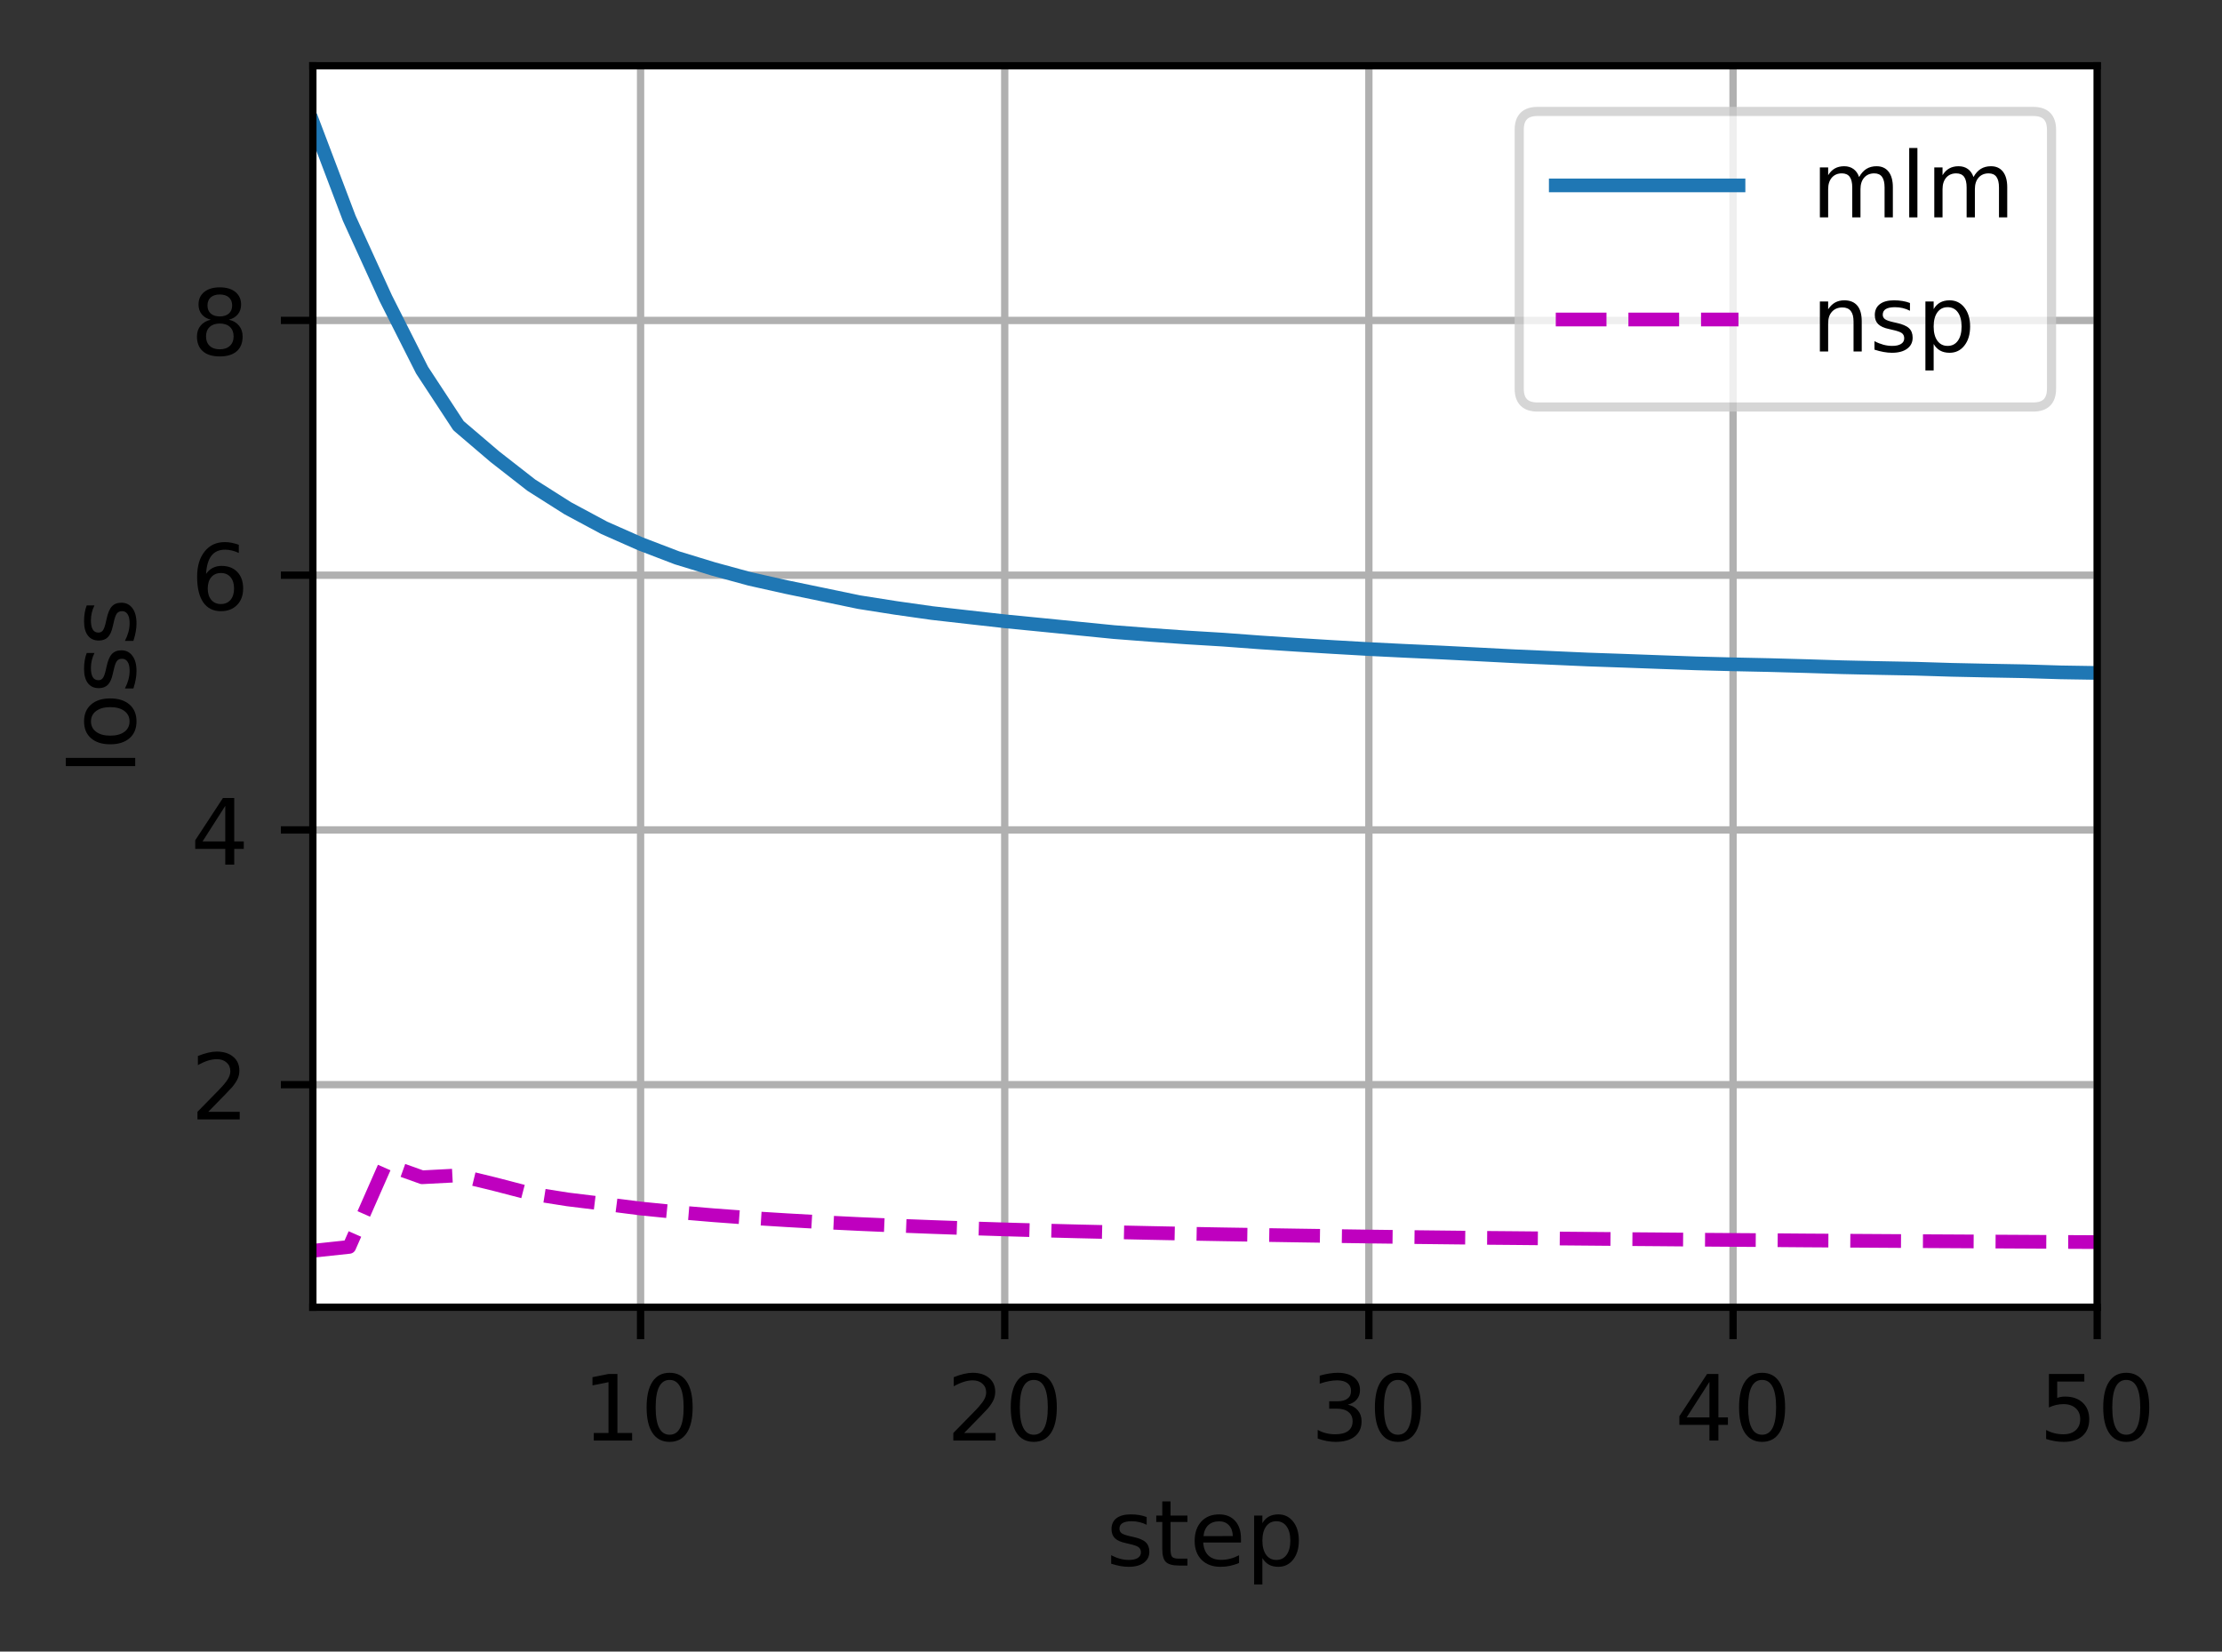 <?xml version="1.0" encoding="UTF-8"?>
<svg xmlns="http://www.w3.org/2000/svg" xmlns:xlink="http://www.w3.org/1999/xlink" width="304pt" height="226pt" viewBox="0 0 304 226" version="1.1">
<rect x="0" y="0" width="304" height="226" fill="#333333" stroke="none"/>
<defs>
<clipPath id="clip1">
  <path d="M 86 9 L 89 9 L 89 178.875 L 86 178.875 Z M 86 9 "/>
</clipPath>
<clipPath id="clip2">
  <path d="M 136 9 L 139 9 L 139 178.875 L 136 178.875 Z M 136 9 "/>
</clipPath>
<clipPath id="clip3">
  <path d="M 186 9 L 188 9 L 188 178.875 L 186 178.875 Z M 186 9 "/>
</clipPath>
<clipPath id="clip4">
  <path d="M 236 9 L 238 9 L 238 178.875 L 236 178.875 Z M 236 9 "/>
</clipPath>
<clipPath id="clip5">
  <path d="M 286 9 L 286.926 9 L 286.926 178.875 L 286 178.875 Z M 286 9 "/>
</clipPath>
<clipPath id="clip6">
  <path d="M 42.801 147 L 286.926 147 L 286.926 150 L 42.801 150 Z M 42.801 147 "/>
</clipPath>
<clipPath id="clip7">
  <path d="M 42.801 112 L 286.926 112 L 286.926 115 L 42.801 115 Z M 42.801 112 "/>
</clipPath>
<clipPath id="clip8">
  <path d="M 42.801 78 L 286.926 78 L 286.926 80 L 42.801 80 Z M 42.801 78 "/>
</clipPath>
<clipPath id="clip9">
  <path d="M 42.801 43 L 286.926 43 L 286.926 45 L 42.801 45 Z M 42.801 43 "/>
</clipPath>
<clipPath id="clip10">
  <path d="M 42.801 15 L 286.926 15 L 286.926 94 L 42.801 94 Z M 42.801 15 "/>
</clipPath>
<clipPath id="clip11">
  <path d="M 42.801 158 L 286.926 158 L 286.926 173 L 42.801 173 Z M 42.801 158 "/>
</clipPath>
<filter id="alpha" filterUnits="objectBoundingBox" x="0%" y="0%" width="100%" height="100%">
  <feColorMatrix type="matrix" in="SourceGraphic" values="0 0 0 0 1 0 0 0 0 1 0 0 0 0 1 0 0 0 1 0"/>
</filter>
<mask id="mask0">
  <g filter="url(#alpha)">
<rect x="0" y="0" width="304" height="226" style="fill:rgb(0%,0%,0%);fill-opacity:0.8;stroke:none;"/>
  </g>
</mask>
<clipPath id="clip12">
  <rect x="0" y="0" width="304" height="226"/>
</clipPath>
<g id="surface5" clip-path="url(#clip12)">
<path style="fill-rule:nonzero;fill:rgb(100%,100%,100%);fill-opacity:1;stroke-width:1;stroke-linecap:butt;stroke-linejoin:miter;stroke:rgb(80%,80%,80%);stroke-opacity:1;stroke-miterlimit:4;" d="M 168.281 44.556 L 222.541 44.556 C 223.875 44.556 224.541 43.891 224.541 42.556 L 224.541 14.2 C 224.541 12.866 223.875 12.2 222.541 12.2 L 168.281 12.2 C 166.947 12.2 166.281 12.866 166.281 14.2 L 166.281 42.556 C 166.281 43.891 166.947 44.556 168.281 44.556 Z M 168.281 44.556 " transform="matrix(1.25,0,0,1.25,0,0)"/>
</g>
</defs>
<g id="surface1">
<path style=" stroke:none;fill-rule:nonzero;fill:rgb(100%,100%,100%);fill-opacity:1;" d="M 42.801 178.875 L 286.926 178.875 L 286.926 9 L 42.801 9 Z M 42.801 178.875 "/>
<g clip-path="url(#clip1)" clip-rule="nonzero">
<path style="fill:none;stroke-width:0.8;stroke-linecap:square;stroke-linejoin:round;stroke:rgb(69.02%,69.02%,69.02%);stroke-opacity:1;stroke-miterlimit:4;" d="M 70.112 143.1 L 70.112 7.2 " transform="matrix(1.25,0,0,1.25,0,0)"/>
</g>
<path style="fill:none;stroke-width:0.8;stroke-linecap:butt;stroke-linejoin:round;stroke:rgb(0%,0%,0%);stroke-opacity:1;stroke-miterlimit:4;" d="M 0 0 L 0 3.5 " transform="matrix(1.25,0,0,1.25,87.64,178.875)"/>
<path style=" stroke:none;fill-rule:nonzero;fill:rgb(0%,0%,0%);fill-opacity:1;" d="M 81.238 196.086 L 83.25 196.086 L 83.25 189.133 L 81.059 189.574 L 81.059 188.449 L 83.238 188.012 L 84.473 188.012 L 84.473 196.086 L 86.484 196.086 L 86.484 197.125 L 81.238 197.125 Z M 81.238 196.086 "/>
<path style=" stroke:none;fill-rule:nonzero;fill:rgb(0%,0%,0%);fill-opacity:1;" d="M 91.613 188.824 C 90.977 188.824 90.5 189.137 90.18 189.762 C 89.863 190.383 89.703 191.324 89.703 192.578 C 89.703 193.824 89.863 194.762 90.18 195.387 C 90.5 196.012 90.977 196.324 91.613 196.324 C 92.25 196.324 92.73 196.012 93.051 195.387 C 93.371 194.762 93.531 193.824 93.531 192.578 C 93.531 191.324 93.371 190.383 93.051 189.762 C 92.73 189.137 92.25 188.824 91.613 188.824 Z M 91.613 187.848 C 92.633 187.848 93.414 188.25 93.953 189.059 C 94.492 189.867 94.762 191.039 94.762 192.578 C 94.762 194.109 94.492 195.281 93.953 196.09 C 93.414 196.898 92.633 197.301 91.613 197.301 C 90.59 197.301 89.812 196.898 89.273 196.09 C 88.734 195.281 88.465 194.109 88.465 192.578 C 88.465 191.039 88.734 189.867 89.273 189.059 C 89.812 188.25 90.59 187.848 91.613 187.848 Z M 91.613 187.848 "/>
<g clip-path="url(#clip2)" clip-rule="nonzero">
<path style="fill:none;stroke-width:0.8;stroke-linecap:square;stroke-linejoin:round;stroke:rgb(69.02%,69.02%,69.02%);stroke-opacity:1;stroke-miterlimit:4;" d="M 109.969 143.1 L 109.969 7.2 " transform="matrix(1.25,0,0,1.25,0,0)"/>
</g>
<path style="fill:none;stroke-width:0.8;stroke-linecap:butt;stroke-linejoin:round;stroke:rgb(0%,0%,0%);stroke-opacity:1;stroke-miterlimit:4;" d="M -0 0 L -0 3.5 " transform="matrix(1.25,0,0,1.25,137.461,178.875)"/>
<path style=" stroke:none;fill-rule:nonzero;fill:rgb(0%,0%,0%);fill-opacity:1;" d="M 131.906 196.086 L 136.211 196.086 L 136.211 197.125 L 130.426 197.125 L 130.426 196.086 C 130.891 195.602 131.527 194.953 132.336 194.137 C 133.145 193.32 133.652 192.793 133.859 192.559 C 134.254 192.113 134.531 191.738 134.688 191.434 C 134.844 191.125 134.922 190.824 134.922 190.527 C 134.922 190.043 134.754 189.648 134.414 189.344 C 134.074 189.035 133.629 188.883 133.086 188.883 C 132.699 188.883 132.289 188.949 131.859 189.086 C 131.43 189.219 130.973 189.422 130.484 189.695 L 130.484 188.449 C 130.98 188.25 131.445 188.102 131.875 188 C 132.309 187.898 132.703 187.848 133.062 187.848 C 134.004 187.848 134.758 188.082 135.32 188.555 C 135.879 189.027 136.16 189.656 136.16 190.445 C 136.16 190.82 136.09 191.176 135.949 191.512 C 135.809 191.848 135.555 192.242 135.184 192.699 C 135.082 192.816 134.758 193.156 134.215 193.723 C 133.668 194.285 132.898 195.074 131.906 196.086 Z M 131.906 196.086 "/>
<path style=" stroke:none;fill-rule:nonzero;fill:rgb(0%,0%,0%);fill-opacity:1;" d="M 141.434 188.824 C 140.801 188.824 140.324 189.137 140.004 189.762 C 139.684 190.383 139.523 191.324 139.523 192.578 C 139.523 193.824 139.684 194.762 140.004 195.387 C 140.324 196.012 140.801 196.324 141.434 196.324 C 142.074 196.324 142.551 196.012 142.871 195.387 C 143.191 194.762 143.352 193.824 143.352 192.578 C 143.352 191.324 143.191 190.383 142.871 189.762 C 142.551 189.137 142.074 188.824 141.434 188.824 Z M 141.434 187.848 C 142.457 187.848 143.238 188.25 143.777 189.059 C 144.316 189.867 144.586 191.039 144.586 192.578 C 144.586 194.109 144.316 195.281 143.777 196.09 C 143.238 196.898 142.457 197.301 141.434 197.301 C 140.414 197.301 139.633 196.898 139.094 196.09 C 138.555 195.281 138.285 194.109 138.285 192.578 C 138.285 191.039 138.555 189.867 139.094 189.059 C 139.633 188.25 140.414 187.848 141.434 187.848 Z M 141.434 187.848 "/>
<g clip-path="url(#clip3)" clip-rule="nonzero">
<path style="fill:none;stroke-width:0.8;stroke-linecap:square;stroke-linejoin:round;stroke:rgb(69.02%,69.02%,69.02%);stroke-opacity:1;stroke-miterlimit:4;" d="M 149.825 143.1 L 149.825 7.2 " transform="matrix(1.25,0,0,1.25,0,0)"/>
</g>
<path style="fill:none;stroke-width:0.8;stroke-linecap:butt;stroke-linejoin:round;stroke:rgb(0%,0%,0%);stroke-opacity:1;stroke-miterlimit:4;" d="M -0.001 0 L -0.001 3.5 " transform="matrix(1.25,0,0,1.25,187.283,178.875)"/>
<path style=" stroke:none;fill-rule:nonzero;fill:rgb(0%,0%,0%);fill-opacity:1;" d="M 184.402 192.211 C 184.992 192.336 185.453 192.598 185.781 193 C 186.113 193.398 186.281 193.891 186.281 194.477 C 186.281 195.375 185.973 196.07 185.352 196.562 C 184.734 197.055 183.855 197.301 182.715 197.301 C 182.336 197.301 181.941 197.262 181.535 197.188 C 181.133 197.113 180.715 197 180.281 196.848 L 180.281 195.66 C 180.625 195.859 180.996 196.008 181.402 196.109 C 181.812 196.211 182.238 196.262 182.68 196.262 C 183.453 196.262 184.043 196.109 184.445 195.805 C 184.852 195.5 185.055 195.059 185.055 194.477 C 185.055 193.938 184.867 193.516 184.488 193.215 C 184.113 192.91 183.59 192.762 182.918 192.762 L 181.855 192.762 L 181.855 191.746 L 182.969 191.746 C 183.574 191.746 184.039 191.625 184.359 191.383 C 184.68 191.141 184.84 190.793 184.84 190.336 C 184.84 189.867 184.676 189.512 184.344 189.262 C 184.012 189.008 183.539 188.883 182.918 188.883 C 182.582 188.883 182.219 188.922 181.832 188.996 C 181.445 189.066 181.02 189.18 180.555 189.336 L 180.555 188.238 C 181.023 188.105 181.465 188.008 181.871 187.945 C 182.281 187.879 182.668 187.848 183.027 187.848 C 183.965 187.848 184.707 188.059 185.25 188.484 C 185.797 188.91 186.066 189.484 186.066 190.207 C 186.066 190.711 185.922 191.141 185.633 191.488 C 185.344 191.836 184.934 192.074 184.402 192.211 Z M 184.402 192.211 "/>
<path style=" stroke:none;fill-rule:nonzero;fill:rgb(0%,0%,0%);fill-opacity:1;" d="M 191.254 188.824 C 190.621 188.824 190.145 189.137 189.824 189.762 C 189.504 190.383 189.344 191.324 189.344 192.578 C 189.344 193.824 189.504 194.762 189.824 195.387 C 190.145 196.012 190.621 196.324 191.254 196.324 C 191.895 196.324 192.375 196.012 192.691 195.387 C 193.012 194.762 193.172 193.824 193.172 192.578 C 193.172 191.324 193.012 190.383 192.691 189.762 C 192.375 189.137 191.895 188.824 191.254 188.824 Z M 191.254 187.848 C 192.277 187.848 193.059 188.25 193.598 189.059 C 194.137 189.867 194.406 191.039 194.406 192.578 C 194.406 194.109 194.137 195.281 193.598 196.09 C 193.059 196.898 192.277 197.301 191.254 197.301 C 190.234 197.301 189.453 196.898 188.914 196.09 C 188.375 195.281 188.105 194.109 188.105 192.578 C 188.105 191.039 188.375 189.867 188.914 189.059 C 189.453 188.25 190.234 187.848 191.254 187.848 Z M 191.254 187.848 "/>
<g clip-path="url(#clip4)" clip-rule="nonzero">
<path style="fill:none;stroke-width:0.8;stroke-linecap:square;stroke-linejoin:round;stroke:rgb(69.02%,69.02%,69.02%);stroke-opacity:1;stroke-miterlimit:4;" d="M 189.684 143.1 L 189.684 7.2 " transform="matrix(1.25,0,0,1.25,0,0)"/>
</g>
<path style="fill:none;stroke-width:0.8;stroke-linecap:butt;stroke-linejoin:round;stroke:rgb(0%,0%,0%);stroke-opacity:1;stroke-miterlimit:4;" d="M 0.001 0 L 0.001 3.5 " transform="matrix(1.25,0,0,1.25,237.104,178.875)"/>
<path style=" stroke:none;fill-rule:nonzero;fill:rgb(0%,0%,0%);fill-opacity:1;" d="M 233.875 189.086 L 230.762 193.949 L 233.875 193.949 Z M 233.551 188.012 L 235.102 188.012 L 235.102 193.949 L 236.402 193.949 L 236.402 194.977 L 235.102 194.977 L 235.102 197.125 L 233.875 197.125 L 233.875 194.977 L 229.762 194.977 L 229.762 193.785 Z M 233.551 188.012 "/>
<path style=" stroke:none;fill-rule:nonzero;fill:rgb(0%,0%,0%);fill-opacity:1;" d="M 241.078 188.824 C 240.441 188.824 239.965 189.137 239.645 189.762 C 239.324 190.383 239.168 191.324 239.168 192.578 C 239.168 193.824 239.324 194.762 239.645 195.387 C 239.965 196.012 240.441 196.324 241.078 196.324 C 241.715 196.324 242.195 196.012 242.516 195.387 C 242.836 194.762 242.996 193.824 242.996 192.578 C 242.996 191.324 242.836 190.383 242.516 189.762 C 242.195 189.137 241.715 188.824 241.078 188.824 Z M 241.078 187.848 C 242.098 187.848 242.879 188.25 243.418 189.059 C 243.957 189.867 244.227 191.039 244.227 192.578 C 244.227 194.109 243.957 195.281 243.418 196.09 C 242.879 196.898 242.098 197.301 241.078 197.301 C 240.055 197.301 239.277 196.898 238.738 196.09 C 238.199 195.281 237.93 194.109 237.93 192.578 C 237.93 191.039 238.199 189.867 238.738 189.059 C 239.277 188.25 240.055 187.848 241.078 187.848 Z M 241.078 187.848 "/>
<g clip-path="url(#clip5)" clip-rule="nonzero">
<path style="fill:none;stroke-width:0.8;stroke-linecap:square;stroke-linejoin:round;stroke:rgb(69.02%,69.02%,69.02%);stroke-opacity:1;stroke-miterlimit:4;" d="M 229.541 143.1 L 229.541 7.2 " transform="matrix(1.25,0,0,1.25,0,0)"/>
</g>
<path style="fill:none;stroke-width:0.8;stroke-linecap:butt;stroke-linejoin:round;stroke:rgb(0%,0%,0%);stroke-opacity:1;stroke-miterlimit:4;" d="M 0 0 L 0 3.5 " transform="matrix(1.25,0,0,1.25,286.926,178.875)"/>
<path style=" stroke:none;fill-rule:nonzero;fill:rgb(0%,0%,0%);fill-opacity:1;" d="M 280.32 188.012 L 285.164 188.012 L 285.164 189.051 L 281.453 189.051 L 281.453 191.281 C 281.629 191.219 281.809 191.176 281.984 191.145 C 282.164 191.113 282.344 191.102 282.523 191.102 C 283.543 191.102 284.348 191.379 284.941 191.938 C 285.535 192.492 285.836 193.246 285.836 194.199 C 285.836 195.18 285.527 195.941 284.918 196.488 C 284.309 197.031 283.445 197.301 282.336 197.301 C 281.953 197.301 281.562 197.27 281.164 197.203 C 280.77 197.137 280.359 197.039 279.938 196.91 L 279.938 195.672 C 280.305 195.871 280.68 196.02 281.07 196.117 C 281.461 196.215 281.875 196.262 282.312 196.262 C 283.016 196.262 283.57 196.078 283.984 195.707 C 284.395 195.336 284.602 194.836 284.602 194.199 C 284.602 193.566 284.395 193.062 283.984 192.695 C 283.57 192.324 283.016 192.137 282.312 192.137 C 281.98 192.137 281.652 192.172 281.324 192.246 C 280.996 192.32 280.664 192.434 280.32 192.59 Z M 280.32 188.012 "/>
<path style=" stroke:none;fill-rule:nonzero;fill:rgb(0%,0%,0%);fill-opacity:1;" d="M 290.898 188.824 C 290.266 188.824 289.785 189.137 289.465 189.762 C 289.148 190.383 288.988 191.324 288.988 192.578 C 288.988 193.824 289.148 194.762 289.465 195.387 C 289.785 196.012 290.266 196.324 290.898 196.324 C 291.539 196.324 292.016 196.012 292.336 195.387 C 292.656 194.762 292.816 193.824 292.816 192.578 C 292.816 191.324 292.656 190.383 292.336 189.762 C 292.016 189.137 291.539 188.824 290.898 188.824 Z M 290.898 187.848 C 291.922 187.848 292.699 188.25 293.238 189.059 C 293.777 189.867 294.047 191.039 294.047 192.578 C 294.047 194.109 293.777 195.281 293.238 196.09 C 292.699 196.898 291.922 197.301 290.898 197.301 C 289.879 197.301 289.098 196.898 288.559 196.09 C 288.02 195.281 287.75 194.109 287.75 192.578 C 287.75 191.039 288.02 189.867 288.559 189.059 C 289.098 188.25 289.879 187.848 290.898 187.848 Z M 290.898 187.848 "/>
<path style=" stroke:none;fill-rule:nonzero;fill:rgb(0%,0%,0%);fill-opacity:1;" d="M 156.879 207.586 L 156.879 208.648 C 156.562 208.484 156.234 208.363 155.891 208.285 C 155.551 208.203 155.195 208.16 154.828 208.16 C 154.27 208.16 153.852 208.246 153.574 208.418 C 153.297 208.586 153.156 208.844 153.156 209.188 C 153.156 209.445 153.258 209.652 153.453 209.801 C 153.656 209.949 154.055 210.09 154.656 210.223 L 155.043 210.309 C 155.84 210.48 156.406 210.719 156.742 211.031 C 157.078 211.344 157.246 211.777 157.246 212.336 C 157.246 212.969 156.996 213.473 156.492 213.844 C 155.988 214.215 155.297 214.398 154.422 214.398 C 154.055 214.398 153.672 214.363 153.273 214.293 C 152.879 214.219 152.461 214.113 152.023 213.973 L 152.023 212.812 C 152.438 213.027 152.844 213.188 153.25 213.297 C 153.648 213.402 154.051 213.457 154.445 213.457 C 154.973 213.457 155.379 213.367 155.664 213.188 C 155.949 213.004 156.094 212.75 156.094 212.422 C 156.094 212.117 155.988 211.883 155.781 211.719 C 155.578 211.555 155.129 211.398 154.43 211.25 L 154.039 211.156 C 153.344 211.012 152.844 210.785 152.531 210.484 C 152.227 210.18 152.07 209.762 152.07 209.234 C 152.07 208.59 152.297 208.094 152.754 207.746 C 153.211 207.395 153.855 207.223 154.695 207.223 C 155.109 207.223 155.5 207.25 155.867 207.312 C 156.234 207.371 156.57 207.465 156.879 207.586 Z M 156.879 207.586 "/>
<path style=" stroke:none;fill-rule:nonzero;fill:rgb(0%,0%,0%);fill-opacity:1;" d="M 160.145 205.445 L 160.145 207.387 L 162.457 207.387 L 162.457 208.258 L 160.145 208.258 L 160.145 211.969 C 160.145 212.527 160.223 212.883 160.375 213.043 C 160.527 213.203 160.836 213.281 161.305 213.281 L 162.457 213.281 L 162.457 214.223 L 161.305 214.223 C 160.438 214.223 159.84 214.059 159.512 213.738 C 159.18 213.414 159.016 212.824 159.016 211.969 L 159.016 208.258 L 158.191 208.258 L 158.191 207.387 L 159.016 207.387 L 159.016 205.445 Z M 160.145 205.445 "/>
<path style=" stroke:none;fill-rule:nonzero;fill:rgb(0%,0%,0%);fill-opacity:1;" d="M 169.781 210.523 L 169.781 211.07 L 164.617 211.07 C 164.668 211.844 164.902 212.434 165.316 212.84 C 165.734 213.242 166.316 213.445 167.059 213.445 C 167.492 213.445 167.91 213.395 168.312 213.289 C 168.719 213.184 169.121 213.023 169.52 212.812 L 169.52 213.875 C 169.117 214.043 168.703 214.176 168.281 214.266 C 167.859 214.355 167.43 214.398 166.992 214.398 C 165.902 214.398 165.039 214.082 164.402 213.449 C 163.766 212.812 163.445 211.953 163.445 210.871 C 163.445 209.75 163.75 208.863 164.352 208.207 C 164.957 207.551 165.773 207.223 166.797 207.223 C 167.719 207.223 168.445 207.516 168.98 208.109 C 169.516 208.699 169.781 209.504 169.781 210.523 Z M 168.66 210.191 C 168.652 209.578 168.48 209.09 168.145 208.723 C 167.809 208.355 167.363 208.172 166.809 208.172 C 166.184 208.172 165.684 208.348 165.305 208.703 C 164.93 209.059 164.715 209.555 164.656 210.199 Z M 168.66 210.191 "/>
<path style=" stroke:none;fill-rule:nonzero;fill:rgb(0%,0%,0%);fill-opacity:1;" d="M 172.711 213.195 L 172.711 216.82 L 171.582 216.82 L 171.582 207.387 L 172.711 207.387 L 172.711 208.422 C 172.949 208.016 173.246 207.715 173.605 207.52 C 173.965 207.32 174.398 207.223 174.898 207.223 C 175.727 207.223 176.402 207.551 176.922 208.211 C 177.441 208.867 177.699 209.734 177.699 210.809 C 177.699 211.883 177.441 212.75 176.922 213.41 C 176.402 214.07 175.727 214.398 174.898 214.398 C 174.398 214.398 173.965 214.301 173.605 214.102 C 173.246 213.902 172.949 213.602 172.711 213.195 Z M 176.535 210.809 C 176.535 209.984 176.363 209.336 176.023 208.867 C 175.684 208.395 175.219 208.16 174.625 208.16 C 174.027 208.16 173.562 208.395 173.223 208.867 C 172.883 209.336 172.711 209.984 172.711 210.809 C 172.711 211.633 172.883 212.281 173.223 212.754 C 173.562 213.223 174.027 213.457 174.625 213.457 C 175.219 213.457 175.684 213.223 176.023 212.754 C 176.363 212.281 176.535 211.633 176.535 210.809 Z M 176.535 210.809 "/>
<g clip-path="url(#clip6)" clip-rule="nonzero">
<path style="fill:none;stroke-width:0.8;stroke-linecap:square;stroke-linejoin:round;stroke:rgb(69.02%,69.02%,69.02%);stroke-opacity:1;stroke-miterlimit:4;" d="M 34.241 118.737 L 229.541 118.737 " transform="matrix(1.25,0,0,1.25,0,0)"/>
</g>
<path style="fill:none;stroke-width:0.8;stroke-linecap:butt;stroke-linejoin:round;stroke:rgb(0%,0%,0%);stroke-opacity:1;stroke-miterlimit:4;" d="M 0 -0.002 L -3.5 -0.002 " transform="matrix(1.25,0,0,1.25,42.801,148.424)"/>
<path style=" stroke:none;fill-rule:nonzero;fill:rgb(0%,0%,0%);fill-opacity:1;" d="M 28.496 152.137 L 32.797 152.137 L 32.797 153.172 L 27.016 153.172 L 27.016 152.137 C 27.48 151.652 28.117 151 28.926 150.188 C 29.734 149.371 30.242 148.844 30.449 148.605 C 30.844 148.164 31.117 147.789 31.273 147.48 C 31.434 147.176 31.512 146.871 31.512 146.574 C 31.512 146.09 31.344 145.695 31 145.391 C 30.664 145.086 30.219 144.934 29.672 144.934 C 29.289 144.934 28.879 145 28.449 145.133 C 28.02 145.27 27.562 145.473 27.074 145.746 L 27.074 144.5 C 27.57 144.301 28.035 144.148 28.465 144.047 C 28.898 143.945 29.293 143.895 29.648 143.895 C 30.594 143.895 31.348 144.133 31.906 144.605 C 32.469 145.074 32.75 145.707 32.75 146.496 C 32.75 146.871 32.68 147.227 32.539 147.562 C 32.398 147.895 32.145 148.293 31.773 148.746 C 31.672 148.867 31.348 149.207 30.805 149.77 C 30.258 150.336 29.488 151.121 28.496 152.137 Z M 28.496 152.137 "/>
<g clip-path="url(#clip7)" clip-rule="nonzero">
<path style="fill:none;stroke-width:0.8;stroke-linecap:square;stroke-linejoin:round;stroke:rgb(69.02%,69.02%,69.02%);stroke-opacity:1;stroke-miterlimit:4;" d="M 34.241 90.853 L 229.541 90.853 " transform="matrix(1.25,0,0,1.25,0,0)"/>
</g>
<path style="fill:none;stroke-width:0.8;stroke-linecap:butt;stroke-linejoin:round;stroke:rgb(0%,0%,0%);stroke-opacity:1;stroke-miterlimit:4;" d="M 0 0.001 L -3.5 0.001 " transform="matrix(1.25,0,0,1.25,42.801,113.565)"/>
<path style=" stroke:none;fill-rule:nonzero;fill:rgb(0%,0%,0%);fill-opacity:1;" d="M 30.82 110.273 L 27.711 115.141 L 30.82 115.141 Z M 30.5 109.199 L 32.047 109.199 L 32.047 115.141 L 33.352 115.141 L 33.352 116.164 L 32.047 116.164 L 32.047 118.312 L 30.82 118.312 L 30.82 116.164 L 26.711 116.164 L 26.711 114.977 Z M 30.5 109.199 "/>
<g clip-path="url(#clip8)" clip-rule="nonzero">
<path style="fill:none;stroke-width:0.8;stroke-linecap:square;stroke-linejoin:round;stroke:rgb(69.02%,69.02%,69.02%);stroke-opacity:1;stroke-miterlimit:4;" d="M 34.241 62.966 L 229.541 62.966 " transform="matrix(1.25,0,0,1.25,0,0)"/>
</g>
<path style="fill:none;stroke-width:0.8;stroke-linecap:butt;stroke-linejoin:round;stroke:rgb(0%,0%,0%);stroke-opacity:1;stroke-miterlimit:4;" d="M 0 0.001 L -3.5 0.001 " transform="matrix(1.25,0,0,1.25,42.801,78.706)"/>
<path style=" stroke:none;fill-rule:nonzero;fill:rgb(0%,0%,0%);fill-opacity:1;" d="M 30.227 78.41 C 29.672 78.41 29.234 78.598 28.906 78.977 C 28.586 79.355 28.422 79.871 28.422 80.531 C 28.422 81.188 28.586 81.703 28.906 82.086 C 29.234 82.465 29.672 82.656 30.227 82.656 C 30.777 82.656 31.215 82.465 31.539 82.086 C 31.863 81.703 32.023 81.188 32.023 80.531 C 32.023 79.871 31.863 79.355 31.539 78.977 C 31.215 78.598 30.777 78.41 30.227 78.41 Z M 32.672 74.543 L 32.672 75.668 C 32.363 75.52 32.051 75.41 31.734 75.332 C 31.418 75.254 31.105 75.215 30.797 75.215 C 29.984 75.215 29.359 75.488 28.93 76.039 C 28.504 76.59 28.258 77.418 28.195 78.531 C 28.438 78.176 28.738 77.902 29.102 77.715 C 29.461 77.527 29.863 77.434 30.297 77.434 C 31.211 77.434 31.938 77.711 32.469 78.266 C 33 78.82 33.266 79.574 33.266 80.531 C 33.266 81.469 32.988 82.219 32.434 82.785 C 31.879 83.352 31.145 83.633 30.227 83.633 C 29.172 83.633 28.363 83.23 27.805 82.422 C 27.25 81.613 26.969 80.441 26.969 78.91 C 26.969 77.469 27.312 76.32 27.996 75.465 C 28.68 74.605 29.598 74.18 30.75 74.18 C 31.059 74.18 31.371 74.207 31.688 74.27 C 32 74.332 32.328 74.422 32.672 74.543 Z M 32.672 74.543 "/>
<g clip-path="url(#clip9)" clip-rule="nonzero">
<path style="fill:none;stroke-width:0.8;stroke-linecap:square;stroke-linejoin:round;stroke:rgb(69.02%,69.02%,69.02%);stroke-opacity:1;stroke-miterlimit:4;" d="M 34.241 35.078 L 229.541 35.078 " transform="matrix(1.25,0,0,1.25,0,0)"/>
</g>
<path style="fill:none;stroke-width:0.8;stroke-linecap:butt;stroke-linejoin:round;stroke:rgb(0%,0%,0%);stroke-opacity:1;stroke-miterlimit:4;" d="M 0 0 L -3.5 0 " transform="matrix(1.25,0,0,1.25,42.801,43.847)"/>
<path style=" stroke:none;fill-rule:nonzero;fill:rgb(0%,0%,0%);fill-opacity:1;" d="M 30.07 44.27 C 29.484 44.27 29.023 44.426 28.688 44.738 C 28.352 45.055 28.188 45.484 28.188 46.031 C 28.188 46.582 28.352 47.012 28.688 47.328 C 29.023 47.641 29.484 47.797 30.07 47.797 C 30.656 47.797 31.117 47.641 31.453 47.324 C 31.793 47.008 31.961 46.578 31.961 46.031 C 31.961 45.484 31.797 45.055 31.461 44.738 C 31.125 44.426 30.66 44.27 30.07 44.27 Z M 28.836 43.746 C 28.309 43.613 27.898 43.367 27.602 43.008 C 27.309 42.645 27.16 42.203 27.16 41.68 C 27.16 40.953 27.418 40.379 27.938 39.953 C 28.457 39.531 29.168 39.32 30.07 39.32 C 30.977 39.32 31.691 39.531 32.207 39.953 C 32.723 40.379 32.984 40.953 32.984 41.68 C 32.984 42.203 32.836 42.645 32.539 43.008 C 32.246 43.367 31.836 43.613 31.312 43.746 C 31.906 43.883 32.367 44.152 32.695 44.559 C 33.031 44.961 33.195 45.453 33.195 46.031 C 33.195 46.918 32.926 47.594 32.387 48.066 C 31.848 48.539 31.074 48.773 30.07 48.773 C 29.066 48.773 28.293 48.539 27.754 48.066 C 27.215 47.594 26.945 46.918 26.945 46.031 C 26.945 45.453 27.113 44.961 27.445 44.559 C 27.781 44.152 28.242 43.883 28.836 43.746 Z M 28.387 41.797 C 28.387 42.27 28.535 42.637 28.828 42.902 C 29.125 43.164 29.539 43.297 30.07 43.297 C 30.602 43.297 31.016 43.164 31.312 42.902 C 31.613 42.637 31.762 42.27 31.762 41.797 C 31.762 41.324 31.613 40.957 31.312 40.691 C 31.016 40.43 30.602 40.297 30.07 40.297 C 29.539 40.297 29.125 40.43 28.828 40.691 C 28.535 40.957 28.387 41.324 28.387 41.797 Z M 28.387 41.797 "/>
<path style=" stroke:none;fill-rule:nonzero;fill:rgb(0%,0%,0%);fill-opacity:1;" d="M 9 104.832 L 9 103.707 L 18.5 103.707 L 18.5 104.832 Z M 9 104.832 "/>
<path style=" stroke:none;fill-rule:nonzero;fill:rgb(0%,0%,0%);fill-opacity:1;" d="M 12.449 98.711 C 12.449 99.312 12.684 99.789 13.156 100.137 C 13.625 100.488 14.27 100.664 15.086 100.664 C 15.902 100.664 16.547 100.488 17.02 100.141 C 17.488 99.793 17.723 99.316 17.723 98.711 C 17.723 98.113 17.488 97.637 17.016 97.289 C 16.543 96.938 15.898 96.762 15.086 96.762 C 14.277 96.762 13.633 96.938 13.16 97.289 C 12.688 97.637 12.449 98.113 12.449 98.711 Z M 11.5 98.711 C 11.5 97.734 11.816 96.969 12.453 96.41 C 13.086 95.852 13.965 95.57 15.086 95.57 C 16.203 95.57 17.082 95.852 17.723 96.41 C 18.359 96.969 18.676 97.734 18.676 98.711 C 18.676 99.691 18.359 100.461 17.723 101.016 C 17.082 101.57 16.203 101.848 15.086 101.848 C 13.965 101.848 13.086 101.57 12.453 101.016 C 11.816 100.461 11.5 99.691 11.5 98.711 Z M 11.5 98.711 "/>
<path style=" stroke:none;fill-rule:nonzero;fill:rgb(0%,0%,0%);fill-opacity:1;" d="M 11.863 89.355 L 12.926 89.355 C 12.762 89.672 12.641 90 12.562 90.344 C 12.48 90.684 12.438 91.039 12.438 91.406 C 12.438 91.961 12.523 92.379 12.695 92.66 C 12.863 92.938 13.121 93.078 13.465 93.078 C 13.723 93.078 13.93 92.977 14.078 92.777 C 14.227 92.578 14.367 92.176 14.5 91.574 L 14.586 91.191 C 14.758 90.395 14.996 89.828 15.309 89.492 C 15.621 89.156 16.055 88.988 16.613 88.988 C 17.246 88.988 17.75 89.238 18.121 89.742 C 18.492 90.242 18.676 90.934 18.676 91.812 C 18.676 92.18 18.641 92.559 18.57 92.957 C 18.496 93.355 18.391 93.773 18.25 94.211 L 17.09 94.211 C 17.305 93.797 17.465 93.387 17.574 92.984 C 17.68 92.582 17.734 92.184 17.734 91.789 C 17.734 91.258 17.645 90.852 17.465 90.57 C 17.281 90.285 17.027 90.141 16.699 90.141 C 16.395 90.141 16.16 90.242 15.996 90.449 C 15.832 90.652 15.676 91.105 15.527 91.801 L 15.434 92.191 C 15.289 92.887 15.062 93.391 14.762 93.699 C 14.457 94.008 14.039 94.164 13.512 94.164 C 12.867 94.164 12.371 93.934 12.023 93.48 C 11.672 93.023 11.5 92.375 11.5 91.539 C 11.5 91.125 11.527 90.734 11.59 90.367 C 11.648 90 11.742 89.664 11.863 89.355 Z M 11.863 89.355 "/>
<path style=" stroke:none;fill-rule:nonzero;fill:rgb(0%,0%,0%);fill-opacity:1;" d="M 11.863 82.84 L 12.926 82.84 C 12.762 83.156 12.641 83.488 12.562 83.828 C 12.48 84.172 12.438 84.523 12.438 84.891 C 12.438 85.449 12.523 85.867 12.695 86.145 C 12.863 86.426 13.121 86.562 13.465 86.562 C 13.723 86.562 13.93 86.465 14.078 86.266 C 14.227 86.066 14.367 85.664 14.5 85.062 L 14.586 84.676 C 14.758 83.879 14.996 83.312 15.309 82.977 C 15.621 82.641 16.055 82.473 16.613 82.473 C 17.246 82.473 17.75 82.727 18.121 83.227 C 18.492 83.73 18.676 84.422 18.676 85.301 C 18.676 85.668 18.641 86.047 18.57 86.445 C 18.496 86.844 18.391 87.262 18.25 87.699 L 17.09 87.699 C 17.305 87.285 17.465 86.875 17.574 86.473 C 17.68 86.07 17.734 85.672 17.734 85.273 C 17.734 84.746 17.645 84.34 17.465 84.055 C 17.281 83.77 17.027 83.629 16.699 83.629 C 16.395 83.629 16.16 83.73 15.996 83.938 C 15.832 84.141 15.676 84.594 15.527 85.289 L 15.434 85.68 C 15.289 86.375 15.062 86.879 14.762 87.188 C 14.457 87.496 14.039 87.648 13.512 87.648 C 12.867 87.648 12.371 87.422 12.023 86.965 C 11.672 86.512 11.5 85.863 11.5 85.023 C 11.5 84.609 11.527 84.223 11.59 83.855 C 11.648 83.488 11.742 83.148 11.863 82.84 Z M 11.863 82.84 "/>
<g clip-path="url(#clip10)" clip-rule="nonzero">
<path style="fill:none;stroke-width:1.5;stroke-linecap:square;stroke-linejoin:round;stroke:rgb(12.157%,46.667%,70.588%);stroke-opacity:1;stroke-miterlimit:4;" d="M 34.241 13.378 L 38.225 23.894 L 42.212 32.634 L 46.197 40.525 L 50.184 46.6 L 54.169 50 L 58.156 53.112 L 62.141 55.638 L 66.125 57.778 L 70.112 59.541 L 74.097 61.066 L 78.084 62.284 L 82.069 63.372 L 86.056 64.263 L 90.041 65.088 L 94.025 65.916 L 98.013 66.544 L 101.997 67.109 L 105.984 67.562 L 109.969 68.009 L 113.956 68.4 L 121.925 69.194 L 125.912 69.5 L 129.897 69.781 L 133.884 70.022 L 137.869 70.319 L 141.856 70.581 L 145.841 70.825 L 149.825 71.053 L 153.812 71.25 L 157.797 71.431 L 161.784 71.634 L 165.769 71.841 L 169.756 72.016 L 173.741 72.194 L 177.725 72.331 L 181.713 72.478 L 185.697 72.619 L 189.684 72.722 L 193.669 72.806 L 197.656 72.916 L 201.641 73.041 L 205.625 73.128 L 209.613 73.203 L 213.597 73.325 L 217.584 73.409 L 221.569 73.481 L 225.556 73.603 L 229.541 73.666 " transform="matrix(1.25,0,0,1.25,0,0)"/>
</g>
<g clip-path="url(#clip11)" clip-rule="nonzero">
<path style="fill:none;stroke-width:1.5;stroke-linecap:butt;stroke-linejoin:round;stroke:rgb(74.902%,0%,74.902%);stroke-opacity:1;stroke-dasharray:5.55,2.4;stroke-miterlimit:4;" d="M 34.241 136.922 L 38.225 136.497 L 42.212 127.447 L 46.197 128.875 L 50.184 128.666 L 54.169 129.634 L 58.156 130.672 L 62.141 131.3 L 66.125 131.787 L 70.112 132.294 L 74.097 132.694 L 78.084 133.031 L 82.069 133.325 L 86.056 133.572 L 90.041 133.797 L 94.025 133.991 L 98.013 134.162 L 101.997 134.316 L 105.984 134.456 L 109.969 134.581 L 113.956 134.694 L 117.941 134.797 L 121.925 134.887 L 125.912 134.972 L 129.897 135.05 L 133.884 135.122 L 137.869 135.184 L 141.856 135.247 L 145.841 135.306 L 149.825 135.363 L 153.812 135.412 L 157.797 135.456 L 161.784 135.5 L 165.769 135.534 L 169.756 135.572 L 177.725 135.641 L 181.713 135.672 L 185.697 135.706 L 189.684 135.734 L 193.669 135.759 L 197.656 135.791 L 205.625 135.841 L 209.613 135.866 L 213.597 135.887 L 217.584 135.909 L 221.569 135.931 L 225.556 135.953 L 229.541 135.972 " transform="matrix(1.25,0,0,1.25,0,0)"/>
</g>
<path style="fill:none;stroke-width:0.8;stroke-linecap:square;stroke-linejoin:miter;stroke:rgb(0%,0%,0%);stroke-opacity:1;stroke-miterlimit:4;" d="M 34.241 143.1 L 34.241 7.2 " transform="matrix(1.25,0,0,1.25,0,0)"/>
<path style="fill:none;stroke-width:0.8;stroke-linecap:square;stroke-linejoin:miter;stroke:rgb(0%,0%,0%);stroke-opacity:1;stroke-miterlimit:4;" d="M 229.541 143.1 L 229.541 7.2 " transform="matrix(1.25,0,0,1.25,0,0)"/>
<path style="fill:none;stroke-width:0.8;stroke-linecap:square;stroke-linejoin:miter;stroke:rgb(0%,0%,0%);stroke-opacity:1;stroke-miterlimit:4;" d="M 34.241 143.1 L 229.541 143.1 " transform="matrix(1.25,0,0,1.25,0,0)"/>
<path style="fill:none;stroke-width:0.8;stroke-linecap:square;stroke-linejoin:miter;stroke:rgb(0%,0%,0%);stroke-opacity:1;stroke-miterlimit:4;" d="M 34.241 7.2 L 229.541 7.2 " transform="matrix(1.25,0,0,1.25,0,0)"/>
<use xlink:href="#surface5" mask="url(#mask0)"/>
<path style="fill:none;stroke-width:1.5;stroke-linecap:square;stroke-linejoin:round;stroke:rgb(12.157%,46.667%,70.588%);stroke-opacity:1;stroke-miterlimit:4;" d="M 170.281 20.297 L 190.281 20.297 " transform="matrix(1.25,0,0,1.25,0,0)"/>
<path style=" stroke:none;fill-rule:nonzero;fill:rgb(0%,0%,0%);fill-opacity:1;" d="M 254.352 24.223 C 254.633 23.719 254.969 23.348 255.359 23.105 C 255.75 22.867 256.211 22.746 256.738 22.746 C 257.449 22.746 258 22.996 258.387 23.496 C 258.773 23.992 258.969 24.703 258.969 25.621 L 258.969 29.746 L 257.836 29.746 L 257.836 25.656 C 257.836 25.004 257.723 24.516 257.488 24.199 C 257.258 23.883 256.902 23.723 256.43 23.723 C 255.844 23.723 255.387 23.918 255.047 24.305 C 254.711 24.691 254.539 25.215 254.539 25.883 L 254.539 29.746 L 253.414 29.746 L 253.414 25.656 C 253.414 25 253.297 24.512 253.062 24.195 C 252.832 23.883 252.477 23.723 251.992 23.723 C 251.414 23.723 250.961 23.918 250.621 24.305 C 250.285 24.695 250.117 25.219 250.117 25.883 L 250.117 29.746 L 248.984 29.746 L 248.984 22.91 L 250.117 22.91 L 250.117 23.973 C 250.371 23.555 250.68 23.246 251.039 23.047 C 251.395 22.848 251.82 22.746 252.312 22.746 C 252.809 22.746 253.234 22.875 253.578 23.125 C 253.93 23.379 254.184 23.742 254.352 24.223 Z M 254.352 24.223 "/>
<path style=" stroke:none;fill-rule:nonzero;fill:rgb(0%,0%,0%);fill-opacity:1;" d="M 261.207 20.25 L 262.328 20.25 L 262.328 29.746 L 261.207 29.746 Z M 261.207 20.25 "/>
<path style=" stroke:none;fill-rule:nonzero;fill:rgb(0%,0%,0%);fill-opacity:1;" d="M 270 24.223 C 270.281 23.719 270.617 23.348 271.008 23.105 C 271.398 22.867 271.859 22.746 272.387 22.746 C 273.102 22.746 273.648 22.996 274.035 23.496 C 274.422 23.992 274.617 24.703 274.617 25.621 L 274.617 29.746 L 273.488 29.746 L 273.488 25.656 C 273.488 25.004 273.371 24.516 273.137 24.199 C 272.906 23.883 272.551 23.723 272.078 23.723 C 271.496 23.723 271.035 23.918 270.695 24.305 C 270.359 24.691 270.191 25.215 270.191 25.883 L 270.191 29.746 L 269.062 29.746 L 269.062 25.656 C 269.062 25 268.945 24.512 268.715 24.195 C 268.48 23.883 268.125 23.723 267.641 23.723 C 267.066 23.723 266.609 23.918 266.27 24.305 C 265.934 24.695 265.766 25.219 265.766 25.883 L 265.766 29.746 L 264.637 29.746 L 264.637 22.91 L 265.766 22.91 L 265.766 23.973 C 266.02 23.555 266.328 23.246 266.688 23.047 C 267.043 22.848 267.469 22.746 267.961 22.746 C 268.461 22.746 268.883 22.875 269.23 23.125 C 269.578 23.379 269.836 23.742 270 24.223 Z M 270 24.223 "/>
<path style="fill:none;stroke-width:1.5;stroke-linecap:butt;stroke-linejoin:round;stroke:rgb(74.902%,0%,74.902%);stroke-opacity:1;stroke-dasharray:5.55,2.4;stroke-miterlimit:4;" d="M 170.281 34.975 L 190.281 34.975 " transform="matrix(1.25,0,0,1.25,0,0)"/>
<path style=" stroke:none;fill-rule:nonzero;fill:rgb(0%,0%,0%);fill-opacity:1;" d="M 254.711 43.969 L 254.711 48.094 L 253.59 48.094 L 253.59 44.004 C 253.59 43.359 253.465 42.875 253.211 42.555 C 252.957 42.234 252.578 42.07 252.078 42.07 C 251.469 42.07 250.992 42.266 250.641 42.652 C 250.289 43.039 250.117 43.562 250.117 44.23 L 250.117 48.094 L 248.984 48.094 L 248.984 41.258 L 250.117 41.258 L 250.117 42.32 C 250.383 41.91 250.703 41.602 251.062 41.398 C 251.43 41.195 251.852 41.094 252.328 41.094 C 253.109 41.094 253.703 41.34 254.109 41.824 C 254.512 42.309 254.711 43.023 254.711 43.969 Z M 254.711 43.969 "/>
<path style=" stroke:none;fill-rule:nonzero;fill:rgb(0%,0%,0%);fill-opacity:1;" d="M 261.309 41.461 L 261.309 42.523 C 260.992 42.359 260.664 42.238 260.32 42.156 C 259.98 42.074 259.625 42.035 259.258 42.035 C 258.699 42.035 258.281 42.121 258.004 42.289 C 257.727 42.461 257.586 42.719 257.586 43.059 C 257.586 43.32 257.688 43.523 257.887 43.672 C 258.086 43.82 258.484 43.965 259.09 44.098 L 259.473 44.184 C 260.27 44.355 260.836 44.594 261.172 44.906 C 261.508 45.219 261.676 45.652 261.676 46.207 C 261.676 46.844 261.426 47.348 260.922 47.719 C 260.418 48.09 259.73 48.273 258.852 48.273 C 258.484 48.273 258.102 48.238 257.707 48.164 C 257.309 48.094 256.891 47.988 256.453 47.844 L 256.453 46.684 C 256.867 46.902 257.277 47.062 257.68 47.172 C 258.082 47.277 258.48 47.332 258.875 47.332 C 259.402 47.332 259.809 47.242 260.094 47.059 C 260.379 46.879 260.523 46.625 260.523 46.293 C 260.523 45.988 260.418 45.758 260.215 45.594 C 260.008 45.43 259.559 45.273 258.863 45.121 L 258.473 45.031 C 257.777 44.887 257.273 44.66 256.965 44.355 C 256.656 44.055 256.5 43.637 256.5 43.109 C 256.5 42.465 256.727 41.969 257.184 41.621 C 257.641 41.27 258.285 41.094 259.125 41.094 C 259.539 41.094 259.93 41.125 260.297 41.188 C 260.664 41.246 261 41.34 261.309 41.461 Z M 261.309 41.461 "/>
<path style=" stroke:none;fill-rule:nonzero;fill:rgb(0%,0%,0%);fill-opacity:1;" d="M 264.551 47.07 L 264.551 50.695 L 263.422 50.695 L 263.422 41.258 L 264.551 41.258 L 264.551 42.297 C 264.785 41.891 265.086 41.59 265.445 41.391 C 265.805 41.195 266.234 41.094 266.734 41.094 C 267.566 41.094 268.242 41.426 268.758 42.082 C 269.277 42.742 269.539 43.609 269.539 44.684 C 269.539 45.758 269.277 46.625 268.758 47.285 C 268.242 47.945 267.566 48.273 266.734 48.273 C 266.234 48.273 265.805 48.176 265.445 47.977 C 265.086 47.777 264.785 47.477 264.551 47.07 Z M 268.371 44.684 C 268.371 43.859 268.203 43.211 267.863 42.738 C 267.523 42.27 267.055 42.035 266.461 42.035 C 265.867 42.035 265.398 42.27 265.059 42.738 C 264.719 43.211 264.551 43.859 264.551 44.684 C 264.551 45.508 264.719 46.156 265.059 46.625 C 265.398 47.098 265.867 47.332 266.461 47.332 C 267.055 47.332 267.523 47.098 267.863 46.625 C 268.203 46.156 268.371 45.508 268.371 44.684 Z M 268.371 44.684 "/>
</g>
</svg>

